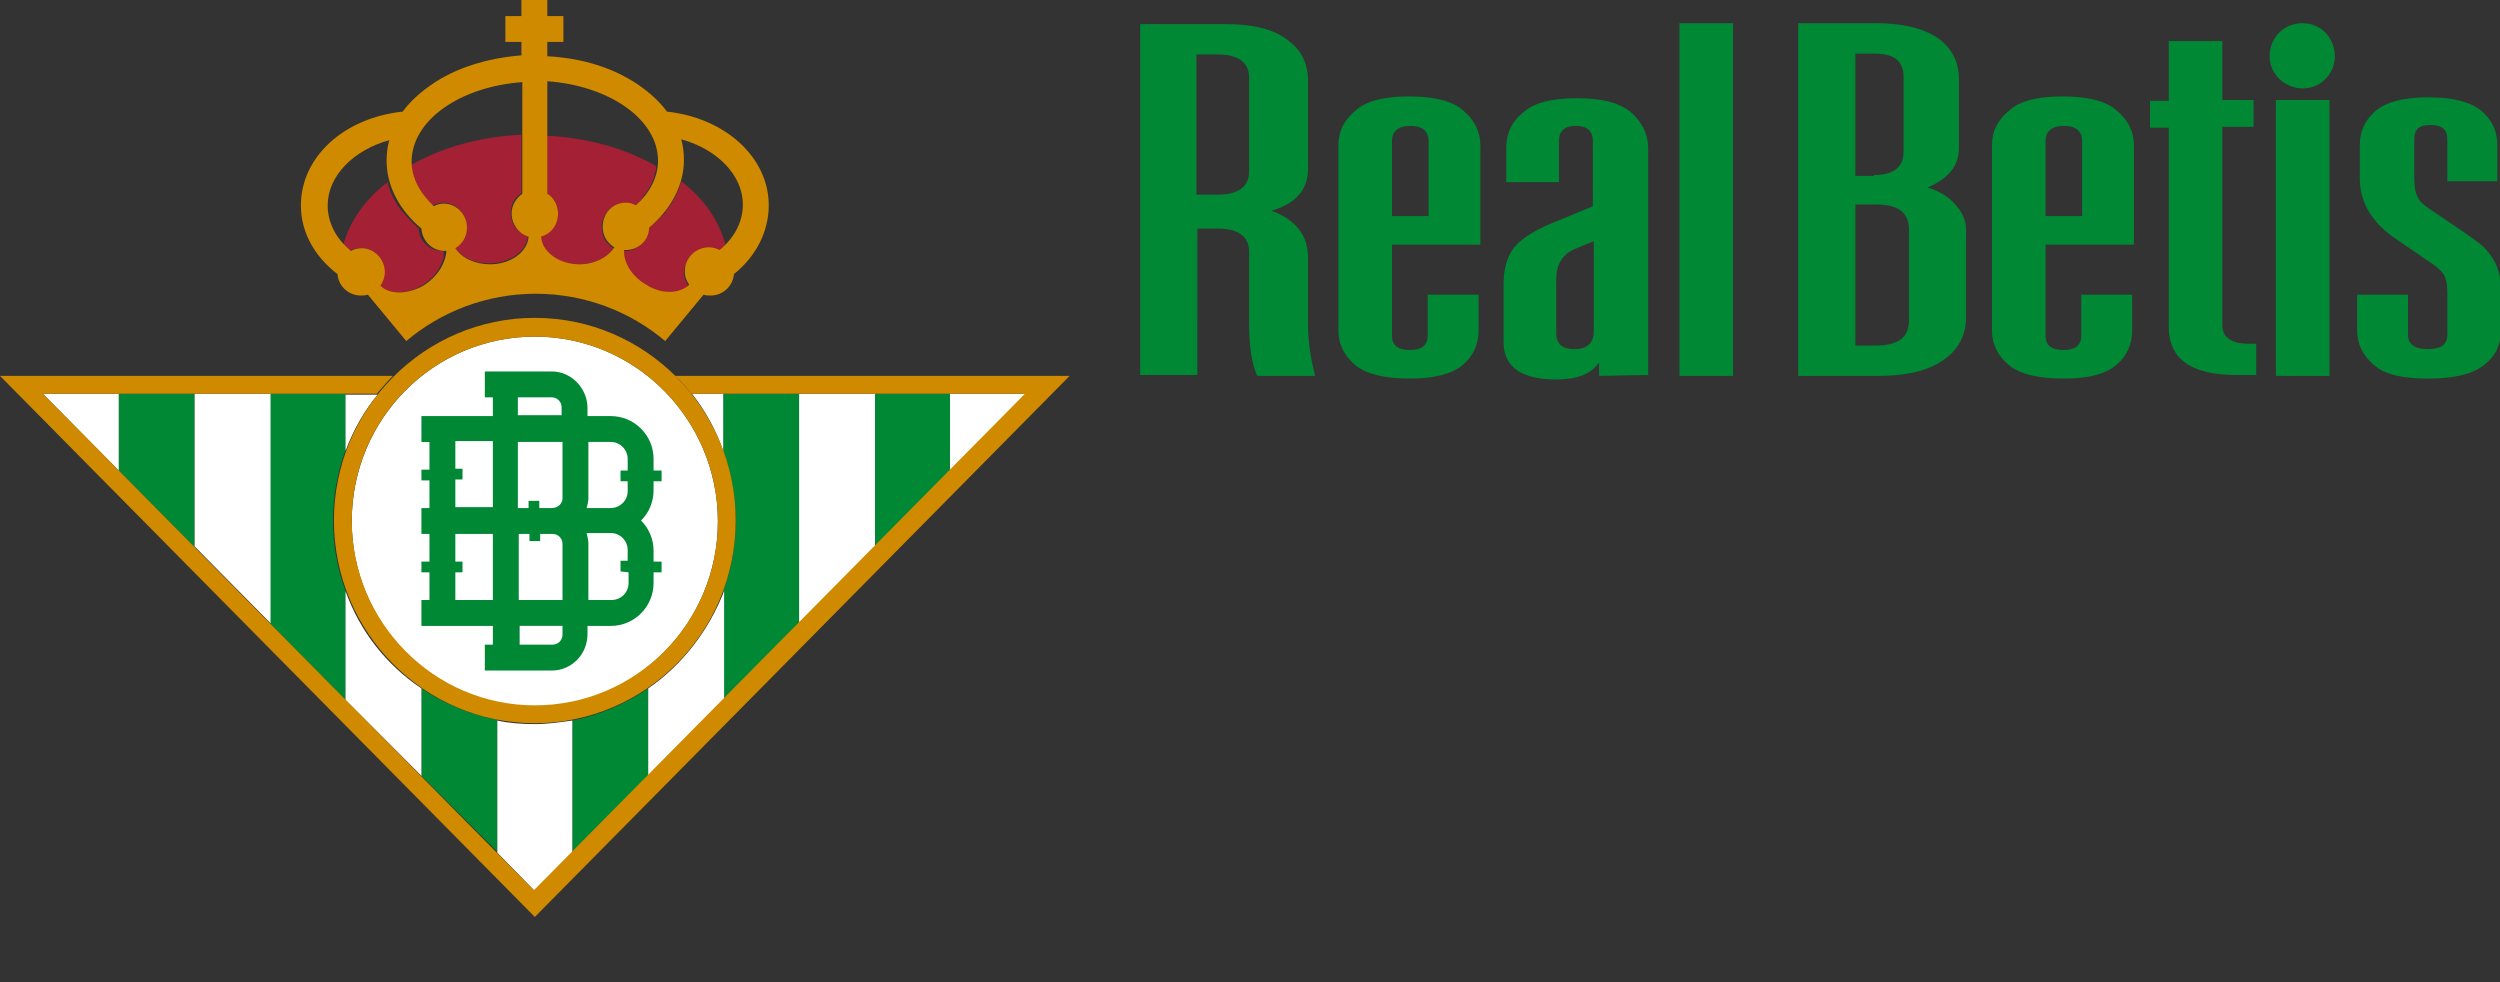 <?xml version="1.0" encoding="utf-8"?>
<!-- Generator: Adobe Illustrator 24.2.3, SVG Export Plug-In . SVG Version: 6.00 Build 0)  -->
<svg version="1.1" id="Capa_1" xmlns="http://www.w3.org/2000/svg" xmlns:xlink="http://www.w3.org/1999/xlink" x="0px" y="0px"
	 viewBox="0 0 280 110" style="enable-background:new 0 0 280 110;" xml:space="preserve">
<rect x="0" y="0" width="280" height="110" fill="#333333" stroke="none"/>
<style type="text/css">
	.st0{fill-rule:evenodd;clip-rule:evenodd;fill:#008835;}
	.st1{fill-rule:evenodd;clip-rule:evenodd;fill:#FFFFFF;}
	.st2{fill:#FFFFFF;}
	.st3{fill:#CF8A00;}
	.st4{fill:#008835;}
	.st5{fill:#A32035;}
</style>
<path class="st0" d="M13.3,52.7l8.5,8.6V44.1h-8.5V52.7z M98,61.3l8.5-8.6v-8.6H98V61.3z M37.3,58.3c0-2.8,0.5-5.4,1.4-7.9v-6.3
	h-8.5v25.7l8.5,8.6V66.2C37.8,63.8,37.3,61.1,37.3,58.3L37.3,58.3z M47.2,86.9v-9.8c2.5,1.7,5.4,2.9,8.5,3.5v14.8L47.2,86.9z
	 M64.1,80.7v14.8l8.5-8.6v-9.8C70.1,78.8,67.2,80.1,64.1,80.7z M81,50.5v-6.4h8.5v25.7L81,78.4V66.2c0.9-2.4,1.4-5.1,1.4-7.8
	S81.9,53,81,50.5z"/>
<path class="st1" d="M13.3,52.7l-8.5-8.6h8.5V52.7z M30.3,69.8l-8.5-8.6V44.1h8.5V69.8z M89.5,69.8l8.5-8.6V44.1h-8.5V69.8z
	 M106.4,52.7v-8.6h8.5L106.4,52.7z M38.7,78.4V66.2c1.6,4.5,4.6,8.3,8.5,10.9v9.8L38.7,78.4z M59.9,81.1c-1.4,0-2.9-0.1-4.2-0.4
	v14.8l4.2,4.3l4.2-4.3V80.7C62.7,80.9,61.3,81.1,59.9,81.1z M77.5,44.1H81v6.4C80.2,48.2,79,46,77.5,44.1z M72.6,77.1v9.8l8.5-8.6
	V66.2C79.4,70.6,76.4,74.5,72.6,77.1z M38.7,50.5v-6.3h3.6C40.8,46,39.6,48.1,38.7,50.5z"/>
<path class="st2" d="M59.9,37.7c11.3,0,20.5,9.3,20.5,20.7c0,11.4-9.2,20.7-20.5,20.7s-20.5-9.3-20.5-20.7
	C39.4,46.9,48.6,37.7,59.9,37.7z"/>
<path class="st3" d="M75.6,42.1c0.7,0.6,1.3,1.3,1.8,2h37.4l-55,55.6l-55-55.6h37.4c0.6-0.7,1.2-1.4,1.8-2H0l59.9,60.6l59.9-60.6
	H75.6L75.6,42.1z"/>
<path class="st3" d="M59.9,37.7c11.3,0,20.5,9.3,20.5,20.7S71.2,79,59.9,79s-20.5-9.3-20.5-20.7S48.6,37.7,59.9,37.7z M59.9,35.6
	c-12.4,0-22.5,10.2-22.5,22.7c0,12.5,10.1,22.7,22.5,22.7c12.4,0,22.5-10.2,22.5-22.7C82.4,45.8,72.3,35.6,59.9,35.6z"/>
<path class="st4" d="M73.2,53.9h0.9v-1.2h-0.9v-1.3c0-2.7-2.2-4.8-4.8-4.8h-2.6v-0.9c0-2.2-1.8-4.1-4-4.1h-7.5v2.9h0.9v2.1h-8v2.9
	h0.9v3.1h-0.9v1.2h0.9v3.1h-0.9v2.9h0.9v3.1h-0.9v1.2h0.9v3.1h-0.9v2.9h8v2.1h-0.9v2.9h7.5c2.2,0,4-1.8,4-4.1v-0.9h2.6
	c2.7,0,4.8-2.2,4.8-4.8v-1.2h0.9v-1.2h-0.9v-1.2c0-1.3-0.5-2.5-1.4-3.4c0.9-0.9,1.4-2.1,1.4-3.4V53.9L73.2,53.9z M68.4,49.5
	c1.1,0,1.9,0.9,1.9,1.9v1.3h-0.8v1.2h0.8V55c0,1.1-0.9,1.9-1.9,1.9h-2.7c0.1-0.4,0.2-0.7,0.2-1.1v-6.3L68.4,49.5L68.4,49.5z
	 M63,67.2h-4.9v-7.4h1.2v0.8h1.2v-0.8h1.4c0.6,0,1.1,0.5,1.1,1.1V67.2L63,67.2z M61.8,56.9h-1.4v-0.8h-1.2v0.8h-1.2v-7.4H63v6.3
	C63,56.4,62.5,56.9,61.8,56.9L61.8,56.9z M58.1,44.5h3.7c0.6,0,1.1,0.5,1.1,1.1v0.9h-4.9V44.5z M51,53.7h0.8v-1.2H51v-3.1h4.2v7.4
	H51V53.7L51,53.7z M51,67.2v-3.1h0.8v-1.2H51v-3.1h3.3v0h0.9v7.4L51,67.2L51,67.2z M63,71.1c0,0.6-0.5,1.1-1.1,1.1h-3.7v-2.1H63
	V71.1L63,71.1z M70.4,64.1v1.2c0,1.1-0.9,1.9-1.9,1.9h-2.6v-6.3c0-0.4-0.1-0.8-0.2-1.2h2.7c1.1,0,1.9,0.9,1.9,1.9v1.2h-0.8v1.2
	L70.4,64.1L70.4,64.1z"/>
<path class="st5" d="M61.3,21.7c0.7,0.5,1.2,1.3,1.2,2.2c0,0.3-0.1,0.6-0.2,0.9c-0.3,0.8-1,1.5-1.8,1.7c0.1,1.7,2,3.1,4.3,3.1
	c1.7,0,3.2-0.7,3.9-1.8c-0.8-0.5-1.3-1.3-1.3-2.3c0-0.3,0-0.6,0.1-0.8c0.3-1.1,1.3-1.9,2.5-1.9c0.4,0,0.8,0.1,1.1,0.3
	c0.2-0.2,0.4-0.4,0.5-0.5c0,0,0.1-0.1,0.1-0.1c0.1-0.1,0.2-0.2,0.2-0.3c0.1-0.1,0.2-0.2,0.2-0.3c0,0,0-0.1,0.1-0.1
	c0.1-0.1,0.2-0.3,0.3-0.4c0.6-0.9,0.9-1.8,1-2.8c-3.5-2-7.8-3.2-12.4-3.4V21.7z"/>
<path class="st5" d="M48.5,23c0.3-0.2,0.7-0.3,1.1-0.3c1.5,0,2.6,1.2,2.6,2.7c0,0.4-0.1,0.7-0.2,1c-0.2,0.5-0.6,1-1.1,1.3
	c0.7,1.1,2.2,1.8,3.9,1.8c2,0,3.8-1.1,4.2-2.5c0.1-0.2,0.1-0.4,0.1-0.6c-1.1-0.3-1.9-1.3-1.9-2.6c0-0.4,0.1-0.7,0.2-1
	c0.2-0.5,0.6-0.9,1-1.2v-3.6h0v-2.9c-4.6,0.2-8.9,1.4-12.4,3.4C46.2,20.2,47,21.7,48.5,23L48.5,23z"/>
<path class="st5" d="M39.1,28.1c0.4-0.2,0.8-0.3,1.2-0.3c1.5,0,2.6,1.2,2.6,2.7c0,0.3,0,0.6-0.1,0.8c-0.1,0.3-0.2,0.5-0.4,0.7
	c1.1,1,3.1,1,4.8,0c1.1-0.6,1.9-1.6,2.3-2.6c0.2-0.4,0.2-0.9,0.2-1.3c-0.1,0-0.1,0-0.2,0c-1.4,0-2.6-1.1-2.6-2.5
	c-0.8-0.7-1.4-1.4-2-2.1c0,0,0,0,0,0c-0.1-0.1-0.2-0.3-0.3-0.4h0c-0.6-0.9-1-1.8-1.2-2.7c-2.6,2-4.3,4.5-5,7.2
	C38.7,27.7,38.9,27.9,39.1,28.1z"/>
<path class="st5" d="M76.3,20.3c-0.3,1.2-0.9,2.3-1.7,3.3c0,0.1-0.1,0.1-0.1,0.2c-0.1,0.1-0.2,0.3-0.4,0.4c-0.1,0.1-0.2,0.2-0.3,0.3
	c-0.1,0.1-0.2,0.2-0.3,0.3c-0.1,0.1-0.2,0.2-0.3,0.3c-0.1,0-0.1,0.1-0.2,0.1c-0.1,0.1-0.2,0.2-0.3,0.3c0,0.3-0.1,0.5-0.2,0.8
	c-0.4,1-1.3,1.8-2.5,1.8c-0.1,0-0.1,0-0.2,0c-0.1,1.4,0.8,2.9,2.5,3.9c1.8,1,3.8,1,4.8,0c-0.3-0.4-0.5-1-0.5-1.5
	c0-0.2,0-0.4,0.1-0.5v0c0-0.1,0-0.2,0.1-0.2v0c0-0.1,0-0.1,0.1-0.2c0,0,0-0.1,0.1-0.1c0,0,0,0,0-0.1c0.4-0.9,1.3-1.5,2.4-1.5
	c0.4,0,0.9,0.1,1.2,0.3c0.2-0.2,0.5-0.4,0.7-0.6C80.6,24.8,78.9,22.3,76.3,20.3L76.3,20.3z"/>
<path class="st3" d="M86.1,23c0-5.4-4.9-9.8-11.4-10.5c-0.8-1.1-1.9-2.1-3.2-3c-2.8-1.9-6.3-3-10.2-3.2V4.7h1.8V1.8h-1.8V0h-2.9v1.8
	h-1.8v2.9h1.8v1.5C54.6,6.5,51,7.6,48.3,9.5c-1.3,0.9-2.4,1.9-3.2,3c-6.6,0.7-11.4,5.1-11.4,10.5c0,3,1.5,5.7,4.1,7.7
	c0.1,1.4,1.3,2.4,2.6,2.4c0.3,0,0.5,0,0.8-0.1l4.3,5.2c3.9-3.3,9-5.3,14.5-5.3c5.5,0,10.6,2,14.5,5.3l4.3-5.2
	c0.2,0.1,0.5,0.1,0.8,0.1c1.4,0,2.5-1.1,2.6-2.4C84.7,28.7,86.1,25.9,86.1,23L86.1,23z M47.4,32c-1.8,1-3.8,1-4.8,0
	c0.3-0.4,0.5-1,0.5-1.5c0-1.5-1.2-2.7-2.6-2.7c-0.4,0-0.9,0.1-1.2,0.3c-1.7-1.4-2.6-3.2-2.6-5.1c0-3.3,2.9-6.2,6.9-7.3
	c-0.2,0.7-0.3,1.5-0.3,2.3c0,2.8,1.4,5.5,3.9,7.6c0.1,1.4,1.2,2.5,2.6,2.5c0.1,0,0.1,0,0.2,0C49.9,29.5,49,31,47.4,32L47.4,32z
	 M54.9,29.6c-1.7,0-3.2-0.7-3.9-1.8c0.8-0.5,1.3-1.3,1.3-2.3c0-1.5-1.2-2.7-2.6-2.7c-0.4,0-0.8,0.1-1.1,0.3c-1.6-1.5-2.5-3.2-2.5-5
	c0-4.6,5.4-8.4,12.4-8.9v12.5c-0.7,0.5-1.2,1.3-1.2,2.2c0,1.2,0.8,2.3,1.9,2.6C59.1,28.2,57.2,29.6,54.9,29.6L54.9,29.6z M64.9,29.6
	c-2.3,0-4.2-1.4-4.3-3.1c1.1-0.3,1.9-1.3,1.9-2.6c0-0.9-0.5-1.8-1.2-2.2V9.1c7,0.5,12.4,4.3,12.4,8.9c0,1.8-0.9,3.6-2.5,5
	c-0.3-0.2-0.7-0.3-1.1-0.3c-1.5,0-2.6,1.2-2.6,2.7c0,1,0.5,1.8,1.3,2.3C68.1,28.8,66.6,29.6,64.9,29.6L64.9,29.6z M76.7,30.4
	c0,0.6,0.2,1.1,0.5,1.5c-1.1,1-3.1,1.1-4.8,0c-1.6-0.9-2.6-2.5-2.5-3.9c0.1,0,0.1,0,0.2,0c1.4,0,2.6-1.1,2.6-2.5
	c2.5-2.1,3.9-4.8,3.9-7.6c0-0.8-0.1-1.6-0.3-2.3c4,1.1,6.9,4,6.9,7.3c0,1.9-0.9,3.7-2.6,5.1c-0.4-0.2-0.8-0.3-1.2-0.3
	C77.9,27.7,76.7,28.9,76.7,30.4L76.7,30.4z"/>
<path class="st0" d="M134,25.6h2.4l0,0c2.3,0,3.5,0.9,3.5,2.6v8.1c0,2.5,0.3,4.4,0.9,5.8h6.5c-0.5-1.9-0.8-3.8-0.8-5.8v-7.4
	c0-2.6-1.4-4.3-4.1-5.3c2.8-0.8,4.1-2.4,4.1-4.7V9c0-1.9-0.8-3.5-2.4-4.6c-1.6-1.2-3.9-1.7-6.9-1.7h-9.5V42h6.4V25.6z M139.9,19.2
	c0,1.7-1.2,2.6-3.5,2.6H134V6.1h2.4c2.3,0,3.5,0.9,3.5,2.6V19.2z M163.8,40.9c1.2-1,1.8-2.3,1.8-3.9h0V33h-5.7v4.6
	c0,1.1-0.7,1.6-2,1.6c-1.3,0-2-0.5-2-1.6V27.4h9.9V16.3c0-1.5-0.6-2.8-1.9-3.9c-1.2-1.1-3.3-1.6-6.1-1.6c-2.8,0-4.8,0.5-6,1.6
	c-1.3,1.1-1.9,2.3-1.9,3.9V37c0,1.5,0.6,2.8,1.9,3.9c1.2,1,3.3,1.5,6.1,1.5C160.6,42.4,162.6,41.9,163.8,40.9z M155.9,24.2v-8.4h0
	c0-1.1,0.7-1.7,2.1-1.7c1.3,0,2,0.6,2,1.7v8.4H155.9z M179.1,42.1v-1.5c-0.9,1.3-2.5,1.9-4.8,1.9c-3.9,0-5.9-1.4-5.9-4.2v-6.5
	c0-1.7,0.4-3.1,1.2-4.1c0.8-1,2.4-2,4.7-2.9l4.1-1.7v-7.3c0-1.1-0.6-1.7-1.9-1.7c-1.3,0-1.9,0.6-1.9,1.7v4.6h-5.9v-3.8
	c0-1.6,0.6-3,1.9-4c1.2-1.1,3.2-1.6,6-1.6c2.8,0,4.8,0.5,6.1,1.6c1.2,1.1,1.9,2.4,1.9,4V42L179.1,42.1L179.1,42.1z M176.3,39.1
	c1.5,0,2.2-0.7,2.2-2V27l-1.9,0.8c-1.6,0.6-2.3,1.8-2.3,3.5v6C174.3,38.5,175,39.1,176.3,39.1L176.3,39.1z M188.1,42.1h6V2.6h-6
	V42.1z M220.2,35.5c0,2-0.8,3.6-2.5,4.8s-4.1,1.8-7.3,1.8h-9V2.6h8.7c3.1,0,5.4,0.6,7,1.7c1.6,1.2,2.3,2.7,2.3,4.6v7.7
	c0,2-1.2,3.4-3.5,4.4c1.3,0.4,2.3,1,3.1,1.9c0.8,0.9,1.2,1.8,1.2,2.9V35.5z M209.9,19.6c2.2,0,3.3-0.9,3.3-2.6V8.6
	c0-1.8-1.1-2.6-3.3-2.6h-2.1v13.7H209.9z M210.1,38.7c2.5,0,3.7-0.9,3.7-2.8V25.7c0-1.9-1.2-2.8-3.7-2.8h-2.3v15.8H210.1z M237,40.9
	c1.2-1,1.8-2.3,1.8-3.9h0V33h-5.7v4.6c0,1.1-0.7,1.6-2,1.6c-1.3,0-2-0.5-2-1.6V27.4h9.9V16.3c0-1.5-0.6-2.8-1.9-3.9
	c-1.2-1.1-3.3-1.6-6.1-1.6c-2.8,0-4.8,0.5-6,1.6c-1.3,1.1-1.9,2.3-1.9,3.9V37c0,1.5,0.6,2.8,1.9,3.9c1.2,1,3.3,1.5,6.1,1.5
	S235.8,41.9,237,40.9z M229.1,24.2v-8.4h0c0-1.1,0.7-1.7,2.1-1.7c1.3,0,2,0.6,2,1.7v8.4H229.1z M252.7,38.6V42h-2.2
	c-5.1,0-7.6-1.8-7.6-5.4V14.3h-2.1v-3h2.1V4.6h6v6.6h3.5v3h-3.5v22.2c0,1.4,1,2.1,3,2.1H252.7z M273.9,20.3h5.8v-4.1
	c0-1.5-0.6-2.8-1.8-3.8c-1.2-1-3.2-1.5-5.9-1.5c-2.7,0-4.7,0.5-5.9,1.5c-1.2,1-1.8,2.3-1.8,3.8V20c0,2.7,1.4,5,4.1,6.8l3.5,2.4
	c0.8,0.5,1.4,1,1.7,1.4c0.3,0.4,0.5,1.1,0.5,2.1v4.8c0,1.1-0.7,1.6-2.2,1.6c-1.4,0-2.2-0.5-2.2-1.6V33H264V37c0,1.5,0.6,2.8,1.9,3.9
	s3.2,1.5,6.1,1.5c2.9,0,4.9-0.5,6.2-1.5c1.3-1,1.9-2.3,1.9-3.9v-4.6c0-1.1-0.2-2-0.6-2.9c-0.4-0.8-0.9-1.4-1.3-1.8
	c-0.4-0.4-1.1-0.9-2.1-1.6l-3.7-2.5c-0.8-0.5-1.4-1-1.6-1.5c-0.3-0.5-0.4-1.2-0.4-2.2v-4.3c0-1.1,0.5-1.6,1.8-1.6s1.9,0.5,1.9,1.6
	V20.3z M260.9,42.1h-6V11.2h6V42.1z M257.9,2.6c-2.1,0-3.7,1.6-3.7,3.7c0,2,1.7,3.6,3.7,3.6c2,0,3.6-1.6,3.6-3.6S260,2.6,257.9,2.6z
	"/>
</svg>
